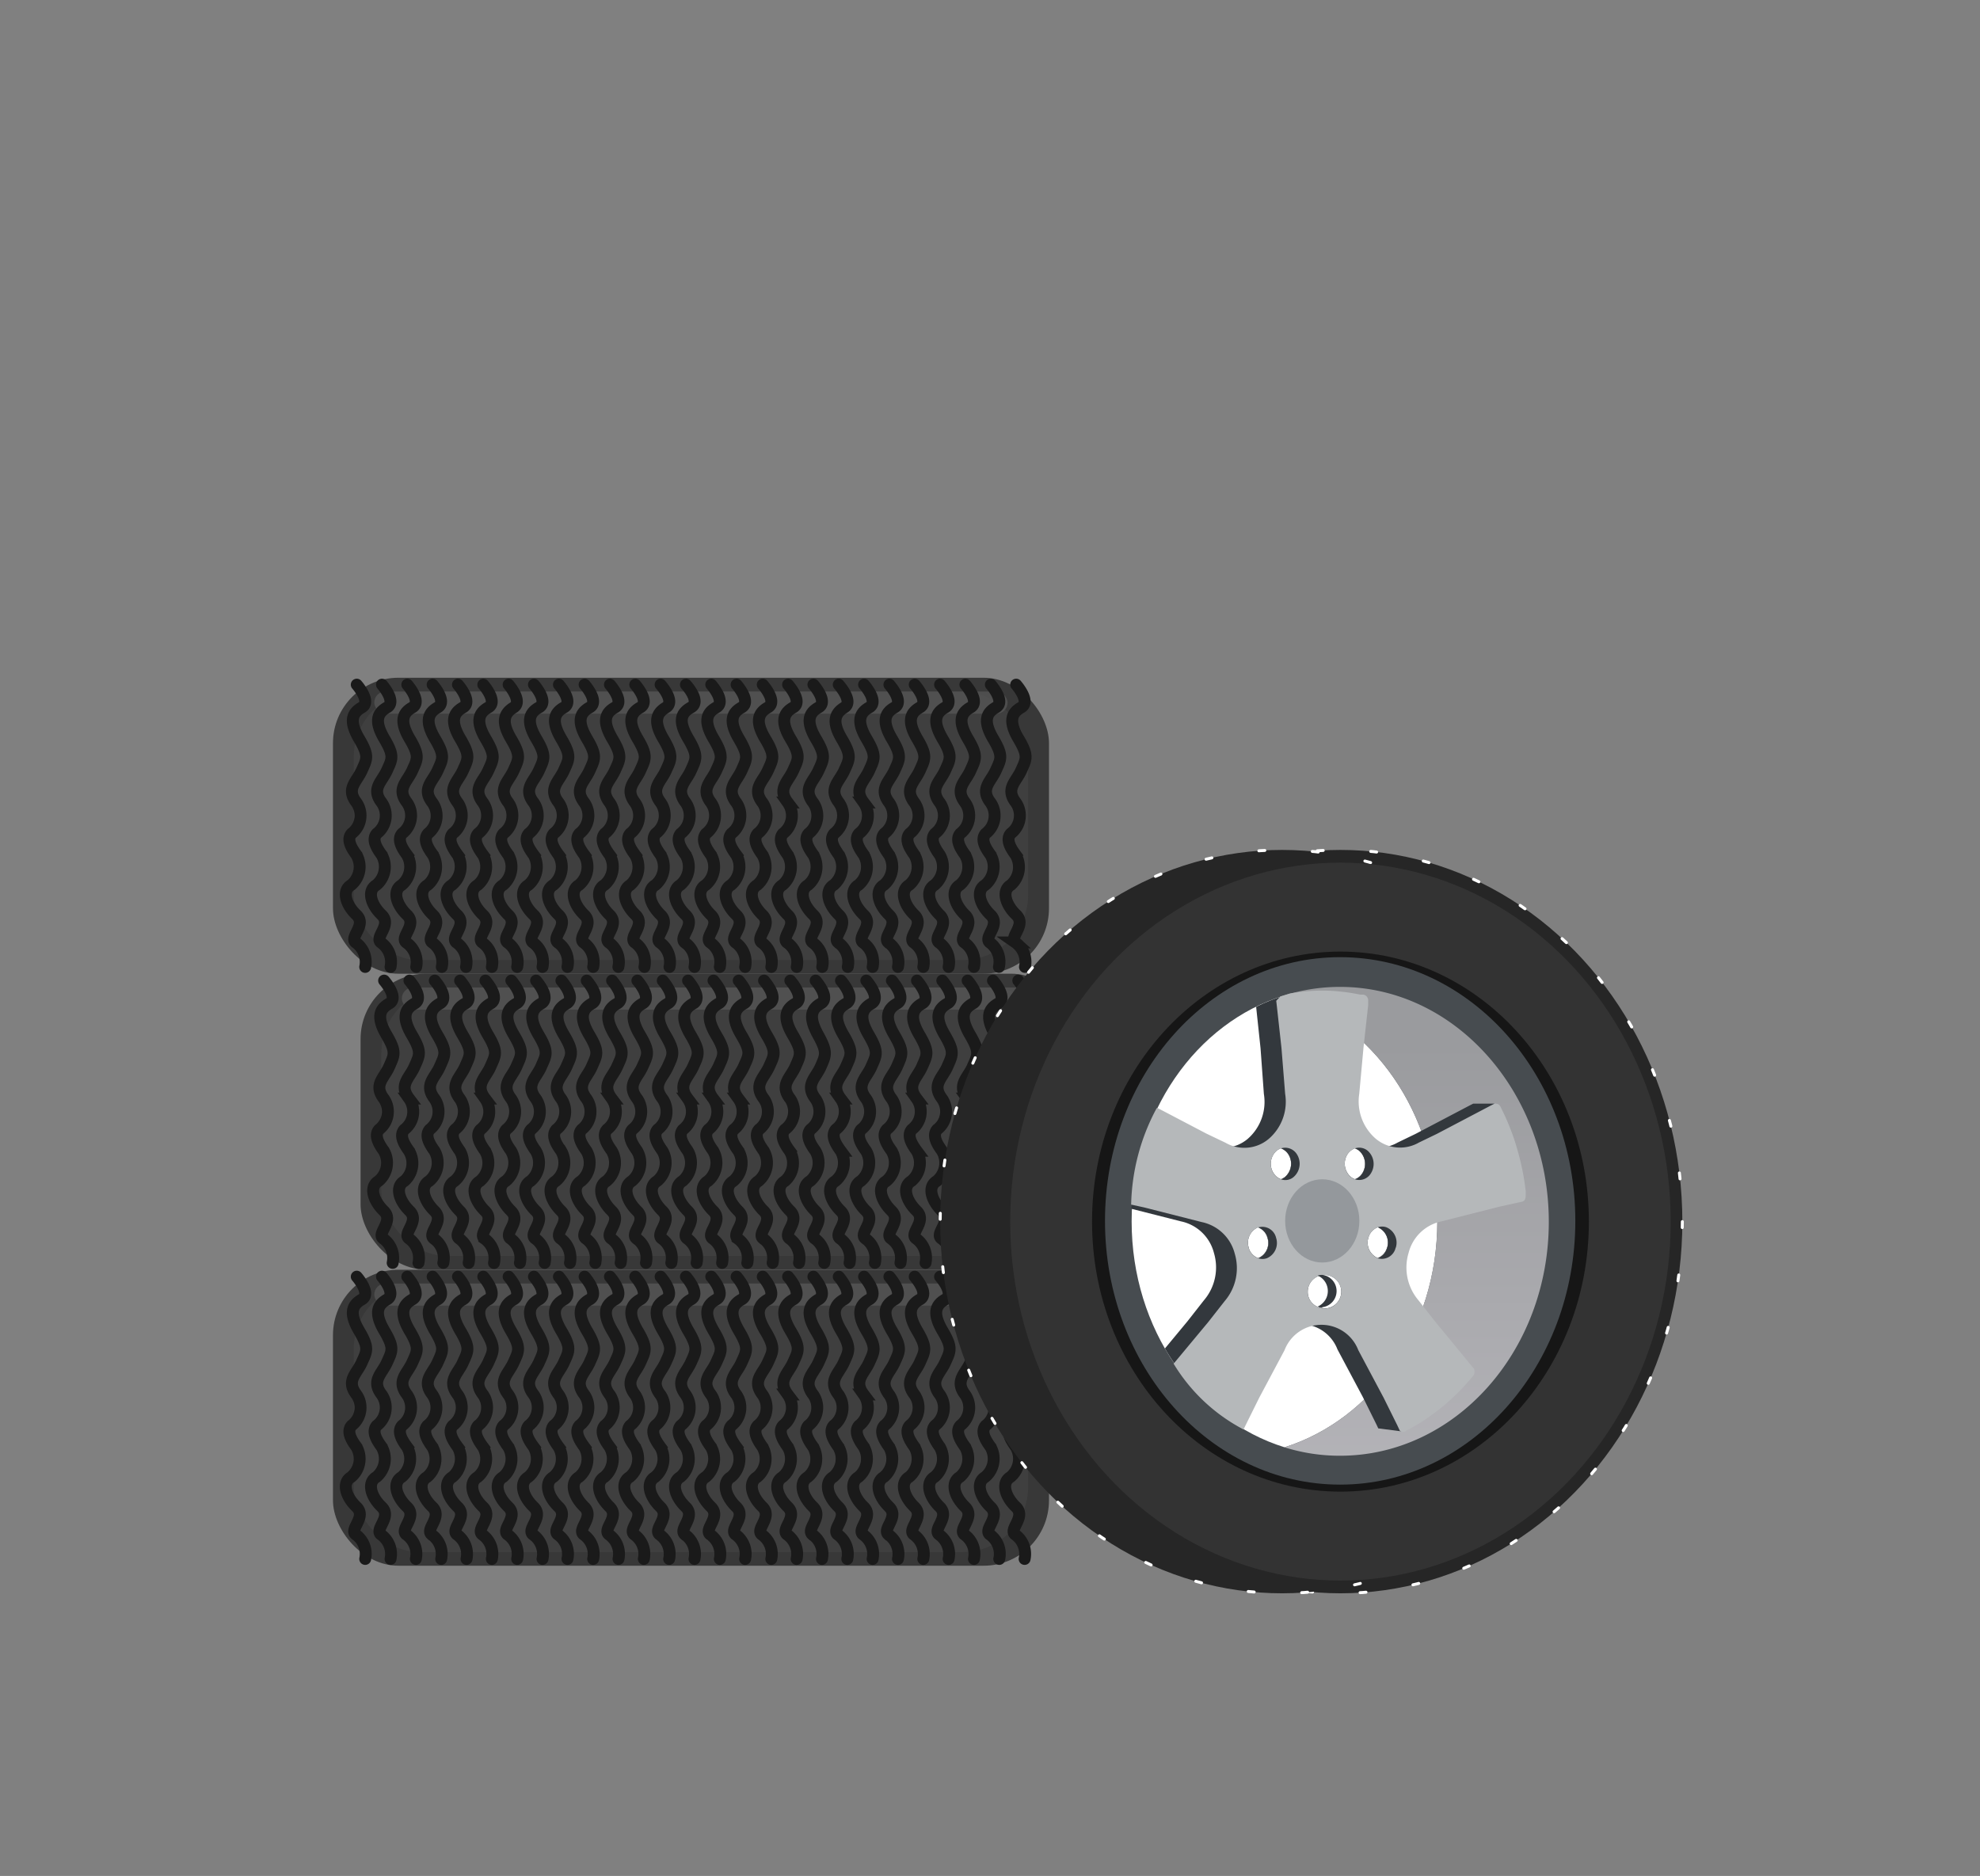 <svg xmlns="http://www.w3.org/2000/svg" xmlns:xlink="http://www.w3.org/1999/xlink" viewBox="0 0 166.5 157.77"><rect x="0" y="0" width="166.5" height="157.77" fill="#808080" stroke="none"/><defs><style>.cls-1{fill:#383838;}.cls-2{fill:#3f3f3f;}.cls-3{fill:#595959;opacity:0.65;}.cls-4{fill:none;stroke:#1a1a1a;stroke-miterlimit:10;}.cls-4,.cls-5{stroke-linecap:round;}.cls-5{fill:#262626;stroke:#fff;stroke-linejoin:round;stroke-width:0.25px;stroke-dasharray:0.5 4;}.cls-6{fill:#333;}.cls-7{fill:#161616;}.cls-8{fill:#fff;}.cls-9{fill:#474c50;}.cls-10,.cls-11,.cls-12,.cls-9{fill-rule:evenodd;}.cls-10{fill:url(#GradientFill_1);}.cls-11{fill:#33383d;}.cls-12{fill:#b5b8ba;}.cls-13{fill:#94989c;}</style><linearGradient id="GradientFill_1" x1="119.11" y1="141.5" x2="119.11" y2="87.88" gradientUnits="userSpaceOnUse"><stop offset="0" stop-color="#c1c0c5"/><stop offset="0.19" stop-color="#b9b8bd"/><stop offset="1" stop-color="#9a9b9e"/></linearGradient></defs><g id="Tyre_Stack" data-name="Tyre Stack"><rect class="cls-1" x="28" y="57" width="60.21" height="24.89" rx="5.5"/><rect class="cls-2" x="29.75" y="58.16" width="56.71" height="22.58" rx="5.5"/><rect class="cls-3" x="31.47" y="58.16" width="53.26" height="1.86" rx="0.93"/><path class="cls-4" d="M30,57.58s1.27,1.44.42,1.92-1.06,1.21-.21,2.65.64,1.69.21,2.65-1.34,1.53-.45,2.69a1.9,1.9,0,0,1-.4,2.61c-.43.48-.06,1.17.4,1.79a2,2,0,0,1-.44,2.54c-.81.48-.45,1.66.44,2.51s-.6,1.85-.07,2.32a2,2,0,0,1,.81,2.06"/><path class="cls-4" d="M32.12,57.58s1.27,1.44.42,1.92-1.06,1.21-.21,2.65.64,1.69.21,2.65-1.34,1.53-.45,2.69a1.9,1.9,0,0,1-.4,2.61c-.43.48-.06,1.17.4,1.79a2,2,0,0,1-.44,2.54c-.81.48-.45,1.66.44,2.51s-.6,1.85-.07,2.32a2,2,0,0,1,.82,2.06"/><path class="cls-4" d="M34.25,57.58s1.27,1.44.42,1.92-1.06,1.21-.21,2.65.64,1.69.21,2.65-1.34,1.53-.45,2.69a1.9,1.9,0,0,1-.4,2.61c-.43.48-.06,1.17.4,1.79a2,2,0,0,1-.44,2.54c-.81.48-.45,1.66.44,2.51s-.6,1.85-.07,2.32A2,2,0,0,1,35,81.32"/><path class="cls-4" d="M36.38,57.58s1.27,1.44.42,1.92-1.06,1.21-.21,2.65.64,1.69.21,2.65-1.34,1.53-.45,2.69A1.9,1.9,0,0,1,36,70.1c-.43.48-.06,1.17.4,1.79a2,2,0,0,1-.44,2.54c-.81.48-.45,1.66.44,2.51s-.6,1.85-.07,2.32a2,2,0,0,1,.82,2.06"/><path class="cls-4" d="M38.51,57.58s1.27,1.44.42,1.92-1.06,1.21-.21,2.65.64,1.69.21,2.65-1.34,1.53-.45,2.69a1.9,1.9,0,0,1-.4,2.61c-.43.48-.06,1.17.4,1.79A2,2,0,0,1,38,74.43c-.81.48-.45,1.66.44,2.51s-.6,1.85-.07,2.32a2,2,0,0,1,.82,2.06"/><path class="cls-4" d="M40.64,57.58s1.27,1.44.42,1.92-1.06,1.21-.21,2.65.64,1.69.21,2.65-1.34,1.53-.45,2.69a1.9,1.9,0,0,1-.4,2.61c-.43.48-.06,1.17.4,1.79a2,2,0,0,1-.44,2.54c-.81.48-.45,1.66.44,2.51s-.6,1.85-.07,2.32a2,2,0,0,1,.82,2.06"/><path class="cls-4" d="M42.77,57.58S44,59,43.19,59.5s-1.06,1.21-.21,2.65.64,1.69.21,2.65-1.34,1.53-.45,2.69a1.9,1.9,0,0,1-.4,2.61c-.43.48-.06,1.17.4,1.79a2,2,0,0,1-.44,2.54c-.81.48-.45,1.66.44,2.51s-.6,1.85-.07,2.32a2,2,0,0,1,.82,2.06"/><path class="cls-4" d="M44.9,57.58s1.28,1.44.42,1.92-1.06,1.21-.21,2.65.64,1.69.21,2.65-1.34,1.53-.45,2.69a1.9,1.9,0,0,1-.4,2.61c-.43.48-.06,1.17.4,1.79a2,2,0,0,1-.44,2.54c-.81.48-.45,1.66.44,2.51s-.6,1.85-.07,2.32a2,2,0,0,1,.82,2.06"/><path class="cls-4" d="M47,57.58s1.28,1.44.42,1.92-1.06,1.21-.21,2.65.64,1.69.21,2.65-1.34,1.53-.45,2.69a1.9,1.9,0,0,1-.4,2.61c-.42.48-.06,1.17.4,1.79a2,2,0,0,1-.44,2.54c-.81.48-.45,1.66.44,2.51s-.6,1.85-.07,2.32a2,2,0,0,1,.82,2.06"/><path class="cls-4" d="M49.16,57.58s1.28,1.44.42,1.92-1.06,1.21-.21,2.65.64,1.69.21,2.65-1.33,1.53-.45,2.69a1.9,1.9,0,0,1-.4,2.61c-.42.48-.06,1.17.4,1.79a2,2,0,0,1-.44,2.54c-.81.48-.44,1.66.44,2.51s-.6,1.85-.07,2.32a2,2,0,0,1,.82,2.06"/><path class="cls-4" d="M51.29,57.58s1.28,1.44.42,1.92-1.06,1.21-.21,2.65.64,1.69.21,2.65-1.33,1.53-.45,2.69a1.9,1.9,0,0,1-.4,2.61c-.42.48-.06,1.17.4,1.79a2,2,0,0,1-.44,2.54c-.81.48-.44,1.66.44,2.51s-.6,1.85-.07,2.32A2,2,0,0,1,52,81.32"/><path class="cls-4" d="M53.42,57.58s1.28,1.44.42,1.92-1.06,1.21-.21,2.65.64,1.69.21,2.65-1.33,1.53-.45,2.69A1.9,1.9,0,0,1,53,70.1c-.42.48-.06,1.17.4,1.79A2,2,0,0,1,53,74.43c-.81.48-.44,1.66.44,2.51s-.6,1.85-.07,2.32a2,2,0,0,1,.82,2.06"/><path class="cls-4" d="M55.55,57.58S56.83,59,56,59.5s-1.06,1.21-.21,2.65.64,1.69.21,2.65-1.33,1.53-.45,2.69a1.9,1.9,0,0,1-.4,2.61c-.42.48-.06,1.17.4,1.79a2,2,0,0,1-.44,2.54c-.81.48-.44,1.66.44,2.51s-.6,1.85-.07,2.32a2,2,0,0,1,.82,2.06"/><path class="cls-4" d="M57.68,57.58S59,59,58.1,59.5s-1.06,1.21-.21,2.65.64,1.69.21,2.65-1.33,1.53-.45,2.69a1.9,1.9,0,0,1-.4,2.61c-.42.48-.06,1.17.4,1.79a2,2,0,0,1-.44,2.54c-.81.48-.44,1.66.44,2.51s-.6,1.85-.07,2.32a2,2,0,0,1,.82,2.06"/><path class="cls-4" d="M59.81,57.58s1.28,1.44.42,1.92-1.06,1.21-.21,2.65.64,1.69.21,2.65-1.33,1.53-.45,2.69a1.9,1.9,0,0,1-.4,2.61c-.42.48-.06,1.17.4,1.79a2,2,0,0,1-.44,2.54c-.81.48-.44,1.66.44,2.51s-.6,1.85-.07,2.32a2,2,0,0,1,.82,2.06"/><path class="cls-4" d="M61.94,57.58s1.28,1.44.42,1.92-1.06,1.21-.21,2.65.64,1.69.21,2.65-1.33,1.53-.45,2.69a1.9,1.9,0,0,1-.4,2.61c-.42.48-.06,1.17.4,1.79a2,2,0,0,1-.44,2.54c-.81.48-.44,1.66.44,2.51s-.6,1.85-.07,2.32a2,2,0,0,1,.82,2.06"/><path class="cls-4" d="M64.14,57.58s1.28,1.44.43,1.92-1.07,1.21-.21,2.65.64,1.69.21,2.65-1.34,1.53-.46,2.69a1.9,1.9,0,0,1-.39,2.61c-.43.48-.06,1.17.39,1.79a2,2,0,0,1-.44,2.54c-.8.48-.44,1.66.44,2.51s-.59,1.85-.07,2.32a2,2,0,0,1,.82,2.06"/><path class="cls-4" d="M66.27,57.58s1.28,1.44.43,1.92-1.07,1.21-.21,2.65.64,1.69.21,2.65-1.34,1.53-.46,2.69a1.9,1.9,0,0,1-.39,2.61c-.43.48-.06,1.17.39,1.79a2,2,0,0,1-.44,2.54c-.8.48-.44,1.66.44,2.51s-.59,1.85-.07,2.32A2,2,0,0,1,67,81.32"/><path class="cls-4" d="M68.4,57.58s1.28,1.44.43,1.92-1.06,1.21-.21,2.65.64,1.69.21,2.65-1.34,1.53-.46,2.69A1.9,1.9,0,0,1,68,70.1c-.43.48-.06,1.17.39,1.79a2,2,0,0,1-.44,2.54c-.8.48-.44,1.66.44,2.51s-.59,1.85-.07,2.32a2,2,0,0,1,.82,2.06"/><path class="cls-4" d="M70.53,57.58S71.81,59,71,59.5s-1.06,1.21-.21,2.65.64,1.69.21,2.65-1.34,1.53-.46,2.69a1.9,1.9,0,0,1-.39,2.61c-.43.48-.06,1.17.39,1.79a2,2,0,0,1-.44,2.54c-.8.48-.44,1.66.44,2.51s-.59,1.85-.07,2.32a2,2,0,0,1,.82,2.06"/><path class="cls-4" d="M72.66,57.58s1.28,1.44.43,1.92-1.06,1.21-.21,2.65.64,1.69.21,2.65-1.34,1.53-.46,2.69a1.9,1.9,0,0,1-.39,2.61c-.43.48-.06,1.17.39,1.79a2,2,0,0,1-.44,2.54c-.8.48-.44,1.66.44,2.51s-.59,1.85-.07,2.32a2,2,0,0,1,.82,2.06"/><path class="cls-4" d="M74.79,57.58s1.28,1.44.43,1.92-1.06,1.21-.21,2.65.64,1.69.21,2.65-1.34,1.53-.46,2.69a1.9,1.9,0,0,1-.39,2.61c-.43.48-.06,1.17.39,1.79a2,2,0,0,1-.44,2.54c-.8.48-.44,1.66.44,2.51s-.59,1.85-.07,2.32a2,2,0,0,1,.82,2.06"/><path class="cls-4" d="M76.92,57.58s1.28,1.44.43,1.92-1.06,1.21-.21,2.65.64,1.69.21,2.65-1.34,1.53-.46,2.69a1.9,1.9,0,0,1-.39,2.61c-.43.48-.06,1.17.39,1.79a2,2,0,0,1-.44,2.54c-.8.48-.44,1.66.44,2.51s-.59,1.85-.07,2.32a2,2,0,0,1,.82,2.06"/><path class="cls-4" d="M79.05,57.58s1.28,1.44.43,1.92-1.06,1.21-.21,2.65.64,1.69.21,2.65-1.34,1.53-.46,2.69a1.9,1.9,0,0,1-.39,2.61c-.43.48-.06,1.17.39,1.79a2,2,0,0,1-.44,2.54c-.8.48-.44,1.66.44,2.51s-.59,1.85-.07,2.32a2,2,0,0,1,.82,2.06"/><path class="cls-4" d="M81.18,57.58s1.28,1.44.43,1.92-1.06,1.21-.21,2.65.64,1.69.21,2.65-1.34,1.53-.46,2.69a1.9,1.9,0,0,1-.39,2.61c-.43.48-.06,1.17.39,1.79a2,2,0,0,1-.44,2.54c-.8.48-.44,1.66.44,2.51s-.59,1.85-.07,2.32a2,2,0,0,1,.82,2.06"/><path class="cls-4" d="M83.32,57.58s1.27,1.44.42,1.92-1.06,1.21-.21,2.65.64,1.69.21,2.65-1.34,1.53-.45,2.69a1.9,1.9,0,0,1-.4,2.61c-.43.48-.06,1.17.4,1.79a2,2,0,0,1-.45,2.54c-.8.48-.44,1.66.45,2.51s-.6,1.85-.07,2.32A2,2,0,0,1,84,81.32"/><path class="cls-4" d="M85.45,57.58s1.27,1.44.42,1.92-1.06,1.21-.21,2.65.64,1.69.21,2.65-1.34,1.53-.45,2.69A1.9,1.9,0,0,1,85,70.1c-.43.48-.06,1.17.4,1.79A2,2,0,0,1,85,74.43c-.8.48-.44,1.66.45,2.51s-.6,1.85-.07,2.32a2,2,0,0,1,.81,2.06"/><rect class="cls-1" x="30.32" y="81.89" width="60.21" height="24.89" rx="5.5"/><rect class="cls-2" x="32.07" y="83.05" width="56.71" height="22.58" rx="5.5"/><rect class="cls-3" x="33.79" y="83.05" width="53.26" height="1.86" rx="0.93"/><path class="cls-4" d="M32.3,82.47s1.28,1.45.43,1.93-1.07,1.2-.22,2.65.64,1.68.22,2.65-1.34,1.53-.46,2.69a1.9,1.9,0,0,1-.39,2.6c-.43.48-.06,1.17.39,1.79a2,2,0,0,1-.44,2.55c-.81.48-.44,1.65.44,2.51s-.59,1.85-.07,2.31a2,2,0,0,1,.82,2.06"/><path class="cls-4" d="M34.43,82.47s1.28,1.45.43,1.93-1.07,1.2-.22,2.65.64,1.68.22,2.65-1.34,1.53-.46,2.69A1.9,1.9,0,0,1,34,95c-.43.48-.06,1.17.39,1.79A2,2,0,0,1,34,99.33c-.81.48-.44,1.65.44,2.51s-.59,1.85-.07,2.31a2,2,0,0,1,.82,2.06"/><path class="cls-4" d="M36.56,82.47s1.28,1.45.43,1.93-1.07,1.2-.21,2.65.63,1.68.21,2.65-1.34,1.53-.46,2.69a1.9,1.9,0,0,1-.39,2.6c-.43.48-.06,1.17.39,1.79a2,2,0,0,1-.44,2.55c-.81.48-.44,1.65.44,2.51s-.59,1.85-.07,2.31a2,2,0,0,1,.82,2.06"/><path class="cls-4" d="M38.69,82.47s1.28,1.45.43,1.93-1.07,1.2-.21,2.65.63,1.68.21,2.65-1.34,1.53-.46,2.69a1.9,1.9,0,0,1-.39,2.6c-.43.48-.06,1.17.39,1.79a2,2,0,0,1-.44,2.55c-.81.48-.44,1.65.44,2.51s-.59,1.85-.07,2.31a2,2,0,0,1,.82,2.06"/><path class="cls-4" d="M40.82,82.47s1.28,1.45.43,1.93-1.07,1.2-.21,2.65.63,1.68.21,2.65-1.34,1.53-.46,2.69A1.9,1.9,0,0,1,40.4,95c-.43.48-.06,1.17.39,1.79a2,2,0,0,1-.44,2.55c-.81.48-.44,1.65.44,2.51s-.59,1.85-.07,2.31a2,2,0,0,1,.82,2.06"/><path class="cls-4" d="M43,82.47s1.28,1.45.43,1.93-1.07,1.2-.21,2.65.63,1.68.21,2.65-1.34,1.53-.46,2.69a1.9,1.9,0,0,1-.39,2.6c-.43.48-.06,1.17.39,1.79a2,2,0,0,1-.44,2.55c-.81.48-.44,1.65.44,2.51s-.59,1.85-.07,2.31a2,2,0,0,1,.82,2.06"/><path class="cls-4" d="M45.08,82.47s1.28,1.45.43,1.93-1.07,1.2-.21,2.65.63,1.68.21,2.65-1.34,1.53-.46,2.69a1.9,1.9,0,0,1-.39,2.6c-.43.48-.06,1.17.39,1.79a2,2,0,0,1-.44,2.55c-.81.48-.44,1.65.44,2.51s-.59,1.85-.07,2.31a2,2,0,0,1,.82,2.06"/><path class="cls-4" d="M47.21,82.47s1.28,1.45.43,1.93-1.07,1.2-.21,2.65.63,1.68.21,2.65-1.34,1.53-.46,2.69a1.9,1.9,0,0,1-.39,2.6c-.43.48-.06,1.17.39,1.79a2,2,0,0,1-.44,2.55c-.81.48-.44,1.65.44,2.51s-.59,1.85-.07,2.31a2,2,0,0,1,.82,2.06"/><path class="cls-4" d="M49.34,82.47s1.28,1.45.43,1.93-1.07,1.2-.21,2.65.63,1.68.21,2.65-1.34,1.53-.46,2.69a1.9,1.9,0,0,1-.39,2.6c-.43.48-.06,1.17.39,1.79a2,2,0,0,1-.44,2.55c-.81.48-.44,1.65.44,2.51s-.59,1.85-.07,2.31a2,2,0,0,1,.82,2.06"/><path class="cls-4" d="M51.47,82.47s1.28,1.45.43,1.93-1.07,1.2-.21,2.65.64,1.68.21,2.65-1.34,1.53-.46,2.69a1.89,1.89,0,0,1-.39,2.6c-.43.48-.06,1.17.39,1.79A2,2,0,0,1,51,99.33c-.81.48-.44,1.65.44,2.51s-.59,1.85-.07,2.31a2,2,0,0,1,.82,2.06"/><path class="cls-4" d="M53.6,82.47s1.28,1.45.43,1.93-1.07,1.2-.21,2.65.64,1.68.21,2.65-1.34,1.53-.46,2.69a1.89,1.89,0,0,1-.39,2.6c-.43.48-.06,1.17.39,1.79a2,2,0,0,1-.44,2.55c-.8.48-.44,1.65.44,2.51s-.59,1.85-.07,2.31a2,2,0,0,1,.82,2.06"/><path class="cls-4" d="M55.73,82.47s1.28,1.45.43,1.93-1.07,1.2-.21,2.65.64,1.68.21,2.65-1.34,1.53-.46,2.69a1.89,1.89,0,0,1-.39,2.6c-.43.48-.06,1.17.39,1.79a2,2,0,0,1-.44,2.55c-.8.48-.44,1.65.44,2.51s-.59,1.85-.07,2.31a2,2,0,0,1,.82,2.06"/><path class="cls-4" d="M57.86,82.47s1.28,1.45.43,1.93-1.07,1.2-.21,2.65.64,1.68.21,2.65-1.34,1.53-.46,2.69a1.89,1.89,0,0,1-.39,2.6c-.43.48-.06,1.17.39,1.79a2,2,0,0,1-.44,2.55c-.8.48-.44,1.65.44,2.51s-.59,1.85-.07,2.31a2,2,0,0,1,.82,2.06"/><path class="cls-4" d="M60,82.47s1.28,1.45.43,1.93-1.07,1.2-.21,2.65.64,1.68.21,2.65-1.34,1.53-.46,2.69a1.89,1.89,0,0,1-.39,2.6c-.43.48-.06,1.17.39,1.79a2,2,0,0,1-.44,2.55c-.8.48-.44,1.65.44,2.51s-.59,1.85-.07,2.31a2,2,0,0,1,.82,2.06"/><path class="cls-4" d="M62.12,82.47s1.28,1.45.43,1.93-1.07,1.2-.21,2.65.64,1.68.21,2.65-1.34,1.53-.46,2.69A1.89,1.89,0,0,1,61.7,95c-.43.48-.06,1.17.39,1.79a2,2,0,0,1-.44,2.55c-.8.48-.44,1.65.44,2.51s-.59,1.85-.07,2.31a2,2,0,0,1,.82,2.06"/><path class="cls-4" d="M64.25,82.47s1.28,1.45.43,1.93-1.07,1.2-.21,2.65.64,1.68.21,2.65-1.34,1.53-.46,2.69a1.89,1.89,0,0,1-.39,2.6c-.43.48-.06,1.17.39,1.79a2,2,0,0,1-.44,2.55c-.8.48-.44,1.65.44,2.51s-.59,1.85-.07,2.31a2,2,0,0,1,.82,2.06"/><path class="cls-4" d="M66.46,82.47s1.28,1.45.43,1.93-1.07,1.2-.22,2.65.64,1.68.22,2.65-1.34,1.53-.46,2.69A1.89,1.89,0,0,1,66,95c-.42.48-.06,1.17.4,1.79A2,2,0,0,1,66,99.33c-.81.48-.44,1.65.44,2.51s-.6,1.85-.07,2.31a2,2,0,0,1,.82,2.06"/><path class="cls-4" d="M68.59,82.47s1.28,1.45.43,1.93S68,85.6,68.8,87.05s.64,1.68.22,2.65-1.34,1.53-.46,2.69a1.89,1.89,0,0,1-.4,2.6c-.42.48-.06,1.17.4,1.79a2,2,0,0,1-.44,2.55c-.81.48-.44,1.65.44,2.51s-.6,1.85-.07,2.31a2,2,0,0,1,.82,2.06"/><path class="cls-4" d="M70.72,82.47s1.28,1.45.43,1.93-1.07,1.2-.22,2.65.64,1.68.22,2.65-1.34,1.53-.46,2.69a1.89,1.89,0,0,1-.4,2.6c-.42.48-.06,1.17.4,1.79a2,2,0,0,1-.44,2.55c-.81.48-.44,1.65.44,2.51s-.6,1.85-.07,2.31a2,2,0,0,1,.82,2.06"/><path class="cls-4" d="M72.85,82.47s1.28,1.45.43,1.93-1.07,1.2-.22,2.65.64,1.68.22,2.65-1.34,1.53-.46,2.69a1.89,1.89,0,0,1-.4,2.6c-.42.48-.06,1.17.4,1.79a2,2,0,0,1-.44,2.55c-.81.48-.44,1.65.44,2.51s-.6,1.85-.07,2.31a2,2,0,0,1,.82,2.06"/><path class="cls-4" d="M75,82.47s1.28,1.45.43,1.93-1.07,1.2-.22,2.65.64,1.68.22,2.65-1.34,1.53-.46,2.69a1.89,1.89,0,0,1-.4,2.6c-.42.48-.06,1.17.4,1.79a2,2,0,0,1-.44,2.55c-.81.48-.44,1.65.44,2.51s-.6,1.85-.07,2.31a2,2,0,0,1,.82,2.06"/><path class="cls-4" d="M77.11,82.47s1.28,1.45.43,1.93-1.07,1.2-.22,2.65.64,1.68.22,2.65-1.34,1.53-.46,2.69a1.89,1.89,0,0,1-.4,2.6c-.42.48-.06,1.17.4,1.79a2,2,0,0,1-.44,2.55c-.81.48-.44,1.65.44,2.51s-.6,1.85-.07,2.31a2,2,0,0,1,.82,2.06"/><path class="cls-4" d="M79.24,82.47s1.28,1.45.43,1.93-1.07,1.2-.22,2.65.64,1.68.22,2.65-1.34,1.53-.46,2.69a1.89,1.89,0,0,1-.4,2.6c-.42.48-.06,1.17.4,1.79a2,2,0,0,1-.44,2.55c-.81.48-.44,1.65.44,2.51s-.6,1.85-.07,2.31a2,2,0,0,1,.82,2.06"/><path class="cls-4" d="M81.37,82.47s1.28,1.45.43,1.93-1.07,1.2-.22,2.65.64,1.68.22,2.65-1.34,1.53-.46,2.69a1.89,1.89,0,0,1-.4,2.6c-.42.48-.06,1.17.4,1.79a2,2,0,0,1-.44,2.55c-.81.48-.44,1.65.44,2.51s-.6,1.85-.07,2.31a2,2,0,0,1,.82,2.06"/><path class="cls-4" d="M83.5,82.47s1.28,1.45.43,1.93-1.07,1.2-.22,2.65.64,1.68.22,2.65-1.34,1.53-.46,2.69a1.89,1.89,0,0,1-.4,2.6c-.42.48-.06,1.17.4,1.79A2,2,0,0,1,83,99.33c-.81.48-.44,1.65.44,2.51s-.6,1.85-.07,2.31a2,2,0,0,1,.82,2.06"/><path class="cls-4" d="M85.63,82.47s1.28,1.45.43,1.93-1.07,1.2-.22,2.65.64,1.68.22,2.65-1.34,1.53-.46,2.69a1.89,1.89,0,0,1-.4,2.6c-.42.48-.06,1.17.4,1.79a2,2,0,0,1-.44,2.55c-.81.48-.44,1.65.44,2.51s-.6,1.85-.07,2.31a2,2,0,0,1,.82,2.06"/><path class="cls-4" d="M87.76,82.47s1.28,1.45.43,1.93-1.07,1.2-.22,2.65.64,1.68.22,2.65-1.34,1.53-.46,2.69a1.9,1.9,0,0,1-.39,2.6c-.43.48-.07,1.17.39,1.79a2,2,0,0,1-.44,2.55c-.81.48-.44,1.65.44,2.51s-.59,1.85-.07,2.31a2,2,0,0,1,.82,2.06"/><rect class="cls-1" x="28" y="106.79" width="60.21" height="24.89" rx="5.5"/><rect class="cls-2" x="29.75" y="107.95" width="56.71" height="22.58" rx="5.5"/><rect class="cls-3" x="31.47" y="107.95" width="53.26" height="1.86" rx="0.93"/><path class="cls-4" d="M30,107.37s1.27,1.44.42,1.92-1.06,1.21-.21,2.65.64,1.69.21,2.65-1.34,1.53-.45,2.69a1.9,1.9,0,0,1-.4,2.61c-.43.48-.06,1.17.4,1.79a2,2,0,0,1-.44,2.54c-.81.48-.45,1.66.44,2.51s-.6,1.85-.07,2.32a2,2,0,0,1,.81,2.06"/><path class="cls-4" d="M32.12,107.37s1.27,1.44.42,1.92-1.06,1.21-.21,2.65.64,1.69.21,2.65-1.34,1.53-.45,2.69a1.9,1.9,0,0,1-.4,2.61c-.43.48-.06,1.17.4,1.79a2,2,0,0,1-.44,2.54c-.81.48-.45,1.66.44,2.51s-.6,1.85-.07,2.32a2,2,0,0,1,.82,2.06"/><path class="cls-4" d="M34.25,107.37s1.27,1.44.42,1.92-1.06,1.21-.21,2.65.64,1.69.21,2.65-1.34,1.53-.45,2.69a1.9,1.9,0,0,1-.4,2.61c-.43.48-.06,1.17.4,1.79a2,2,0,0,1-.44,2.54c-.81.48-.45,1.66.44,2.51s-.6,1.85-.07,2.32a2,2,0,0,1,.82,2.06"/><path class="cls-4" d="M36.38,107.37s1.27,1.44.42,1.92-1.06,1.21-.21,2.65.64,1.69.21,2.65-1.34,1.53-.45,2.69a1.9,1.9,0,0,1-.4,2.61c-.43.48-.06,1.17.4,1.79a2,2,0,0,1-.44,2.54c-.81.48-.45,1.66.44,2.51s-.6,1.85-.07,2.32a2,2,0,0,1,.82,2.06"/><path class="cls-4" d="M38.51,107.37s1.27,1.44.42,1.92-1.06,1.21-.21,2.65.64,1.69.21,2.65-1.34,1.53-.45,2.69a1.9,1.9,0,0,1-.4,2.61c-.43.48-.06,1.17.4,1.79a2,2,0,0,1-.44,2.54c-.81.48-.45,1.66.44,2.51s-.6,1.85-.07,2.32a2,2,0,0,1,.82,2.06"/><path class="cls-4" d="M40.64,107.37s1.27,1.44.42,1.92-1.06,1.21-.21,2.65.64,1.69.21,2.65-1.34,1.53-.45,2.69a1.9,1.9,0,0,1-.4,2.61c-.43.48-.06,1.17.4,1.79a2,2,0,0,1-.44,2.54c-.81.48-.45,1.66.44,2.51s-.6,1.85-.07,2.32a2,2,0,0,1,.82,2.06"/><path class="cls-4" d="M42.77,107.37s1.27,1.44.42,1.92-1.06,1.21-.21,2.65.64,1.69.21,2.65-1.34,1.53-.45,2.69a1.9,1.9,0,0,1-.4,2.61c-.43.48-.06,1.17.4,1.79a2,2,0,0,1-.44,2.54c-.81.48-.45,1.66.44,2.51s-.6,1.85-.07,2.32a2,2,0,0,1,.82,2.06"/><path class="cls-4" d="M44.9,107.37s1.28,1.44.42,1.92-1.06,1.21-.21,2.65.64,1.69.21,2.65-1.34,1.53-.45,2.69a1.9,1.9,0,0,1-.4,2.61c-.43.48-.06,1.17.4,1.79a2,2,0,0,1-.44,2.54c-.81.48-.45,1.66.44,2.51s-.6,1.85-.07,2.32a2,2,0,0,1,.82,2.06"/><path class="cls-4" d="M47,107.37s1.28,1.44.42,1.92-1.06,1.21-.21,2.65.64,1.69.21,2.65-1.34,1.53-.45,2.69a1.9,1.9,0,0,1-.4,2.61c-.42.48-.06,1.17.4,1.79a2,2,0,0,1-.44,2.54c-.81.48-.45,1.66.44,2.51s-.6,1.85-.07,2.32a2,2,0,0,1,.82,2.06"/><path class="cls-4" d="M49.16,107.37s1.28,1.44.42,1.92-1.06,1.21-.21,2.65.64,1.69.21,2.65-1.33,1.53-.45,2.69a1.9,1.9,0,0,1-.4,2.61c-.42.48-.06,1.17.4,1.79a2,2,0,0,1-.44,2.54c-.81.48-.44,1.66.44,2.51s-.6,1.85-.07,2.32a2,2,0,0,1,.82,2.06"/><path class="cls-4" d="M51.29,107.37s1.28,1.44.42,1.92-1.06,1.21-.21,2.65.64,1.69.21,2.65-1.33,1.53-.45,2.69a1.9,1.9,0,0,1-.4,2.61c-.42.48-.06,1.17.4,1.79a2,2,0,0,1-.44,2.54c-.81.48-.44,1.66.44,2.51s-.6,1.85-.07,2.32a2,2,0,0,1,.82,2.06"/><path class="cls-4" d="M53.42,107.37s1.28,1.44.42,1.92-1.06,1.21-.21,2.65.64,1.69.21,2.65-1.33,1.53-.45,2.69a1.9,1.9,0,0,1-.4,2.61c-.42.48-.06,1.17.4,1.79a2,2,0,0,1-.44,2.54c-.81.48-.44,1.66.44,2.51s-.6,1.85-.07,2.32a2,2,0,0,1,.82,2.06"/><path class="cls-4" d="M55.55,107.37s1.28,1.44.42,1.92-1.06,1.21-.21,2.65.64,1.69.21,2.65-1.33,1.53-.45,2.69a1.9,1.9,0,0,1-.4,2.61c-.42.48-.06,1.17.4,1.79a2,2,0,0,1-.44,2.54c-.81.48-.44,1.66.44,2.51s-.6,1.85-.07,2.32a2,2,0,0,1,.82,2.06"/><path class="cls-4" d="M57.68,107.37s1.28,1.44.42,1.92-1.06,1.21-.21,2.65.64,1.69.21,2.65-1.33,1.53-.45,2.69a1.9,1.9,0,0,1-.4,2.61c-.42.48-.06,1.17.4,1.79a2,2,0,0,1-.44,2.54c-.81.48-.44,1.66.44,2.51s-.6,1.85-.07,2.32a2,2,0,0,1,.82,2.06"/><path class="cls-4" d="M59.81,107.37s1.28,1.44.42,1.92-1.06,1.21-.21,2.65.64,1.69.21,2.65-1.33,1.53-.45,2.69a1.9,1.9,0,0,1-.4,2.61c-.42.48-.06,1.17.4,1.79a2,2,0,0,1-.44,2.54c-.81.48-.44,1.66.44,2.51s-.6,1.85-.07,2.32a2,2,0,0,1,.82,2.06"/><path class="cls-4" d="M61.94,107.37s1.28,1.44.42,1.92-1.06,1.21-.21,2.65.64,1.69.21,2.65-1.33,1.53-.45,2.69a1.9,1.9,0,0,1-.4,2.61c-.42.48-.06,1.17.4,1.79a2,2,0,0,1-.44,2.54c-.81.48-.44,1.66.44,2.51s-.6,1.85-.07,2.32a2,2,0,0,1,.82,2.06"/><path class="cls-4" d="M64.14,107.37s1.28,1.44.43,1.92-1.07,1.21-.21,2.65.64,1.69.21,2.65-1.34,1.53-.46,2.69a1.9,1.9,0,0,1-.39,2.61c-.43.48-.06,1.17.39,1.79a2,2,0,0,1-.44,2.54c-.8.48-.44,1.66.44,2.51s-.59,1.85-.07,2.32a2,2,0,0,1,.82,2.06"/><path class="cls-4" d="M66.27,107.37s1.28,1.44.43,1.92-1.07,1.21-.21,2.65.64,1.69.21,2.65-1.34,1.53-.46,2.69a1.9,1.9,0,0,1-.39,2.61c-.43.48-.06,1.17.39,1.79a2,2,0,0,1-.44,2.54c-.8.48-.44,1.66.44,2.51s-.59,1.85-.07,2.32a2,2,0,0,1,.82,2.06"/><path class="cls-4" d="M68.4,107.37s1.28,1.44.43,1.92-1.06,1.21-.21,2.65.64,1.69.21,2.65-1.34,1.53-.46,2.69a1.9,1.9,0,0,1-.39,2.61c-.43.48-.06,1.17.39,1.79a2,2,0,0,1-.44,2.54c-.8.48-.44,1.66.44,2.51s-.59,1.85-.07,2.32a2,2,0,0,1,.82,2.06"/><path class="cls-4" d="M70.53,107.37s1.28,1.44.43,1.92-1.06,1.21-.21,2.65.64,1.69.21,2.65-1.34,1.53-.46,2.69a1.9,1.9,0,0,1-.39,2.61c-.43.48-.06,1.17.39,1.79a2,2,0,0,1-.44,2.54c-.8.48-.44,1.66.44,2.51s-.59,1.85-.07,2.32a2,2,0,0,1,.82,2.06"/><path class="cls-4" d="M72.66,107.37s1.28,1.44.43,1.92-1.06,1.21-.21,2.65.64,1.69.21,2.65-1.34,1.53-.46,2.69a1.9,1.9,0,0,1-.39,2.61c-.43.48-.06,1.17.39,1.79a2,2,0,0,1-.44,2.54c-.8.48-.44,1.66.44,2.51s-.59,1.85-.07,2.32a2,2,0,0,1,.82,2.06"/><path class="cls-4" d="M74.79,107.37s1.28,1.44.43,1.92-1.06,1.21-.21,2.65.64,1.69.21,2.65-1.34,1.53-.46,2.69a1.9,1.9,0,0,1-.39,2.61c-.43.48-.06,1.17.39,1.79a2,2,0,0,1-.44,2.54c-.8.48-.44,1.66.44,2.51s-.59,1.85-.07,2.32a2,2,0,0,1,.82,2.06"/><path class="cls-4" d="M76.92,107.37s1.28,1.44.43,1.92-1.06,1.21-.21,2.65.64,1.69.21,2.65-1.34,1.53-.46,2.69a1.9,1.9,0,0,1-.39,2.61c-.43.48-.06,1.17.39,1.79a2,2,0,0,1-.44,2.54c-.8.48-.44,1.66.44,2.51s-.59,1.85-.07,2.32a2,2,0,0,1,.82,2.06"/><path class="cls-4" d="M79.05,107.37s1.28,1.44.43,1.92-1.06,1.21-.21,2.65.64,1.69.21,2.65-1.34,1.53-.46,2.69a1.9,1.9,0,0,1-.39,2.61c-.43.48-.06,1.17.39,1.79a2,2,0,0,1-.44,2.54c-.8.48-.44,1.66.44,2.51s-.59,1.85-.07,2.32a2,2,0,0,1,.82,2.06"/><path class="cls-4" d="M81.18,107.37s1.28,1.44.43,1.92-1.06,1.21-.21,2.65.64,1.69.21,2.65-1.34,1.53-.46,2.69a1.9,1.9,0,0,1-.39,2.61c-.43.48-.06,1.17.39,1.79a2,2,0,0,1-.44,2.54c-.8.48-.44,1.66.44,2.51s-.59,1.85-.07,2.32a2,2,0,0,1,.82,2.06"/><path class="cls-4" d="M83.32,107.37s1.27,1.44.42,1.92-1.06,1.21-.21,2.65.64,1.69.21,2.65-1.34,1.53-.45,2.69a1.9,1.9,0,0,1-.4,2.61c-.43.48-.06,1.17.4,1.79a2,2,0,0,1-.45,2.54c-.8.48-.44,1.66.45,2.51s-.6,1.85-.07,2.32a2,2,0,0,1,.81,2.06"/><path class="cls-4" d="M85.45,107.37s1.27,1.44.42,1.92-1.06,1.21-.21,2.65.64,1.69.21,2.65-1.34,1.53-.45,2.69a1.9,1.9,0,0,1-.4,2.61c-.43.48-.06,1.17.4,1.79a2,2,0,0,1-.45,2.54c-.8.48-.44,1.66.45,2.51s-.6,1.85-.07,2.32a2,2,0,0,1,.81,2.06"/><ellipse class="cls-5" cx="112.72" cy="102.74" rx="28.75" ry="31.26"/><ellipse class="cls-5" cx="107.81" cy="102.74" rx="28.75" ry="31.26"/><ellipse class="cls-6" cx="112.72" cy="102.74" rx="27.77" ry="30.19"/><ellipse class="cls-7" cx="112.72" cy="102.74" rx="20.89" ry="22.71"/><ellipse class="cls-8" cx="111.25" cy="102.2" rx="16.96" ry="21.11"/><path class="cls-9" d="M112.69,80.5c-10.92,0-19.77,9.93-19.77,22.18s8.85,22.18,19.77,22.18,19.78-9.93,19.78-22.18S123.61,80.5,112.69,80.5ZM108,83.72c7.42,2.29,12.87,9.91,12.87,19s-5.44,16.66-12.85,19c-7.42-2.3-12.86-9.92-12.86-19S100.58,86,108,83.72Z"/><path class="cls-10" d="M112.69,83a15.6,15.6,0,0,0-4.7.72c7.42,2.29,12.87,9.91,12.87,19s-5.44,16.66-12.85,19a15.52,15.52,0,0,0,4.68.71c9.69,0,17.55-8.81,17.55-19.67S122.38,83,112.69,83Z"/><path class="cls-11" d="M97,93.93l2.68,1.41,1.61.77h0a3.17,3.17,0,0,0,3.62-.32A4.12,4.12,0,0,0,106.28,92h0L106,88.16l-.37-3.48a16.21,16.21,0,0,1,2.33-.94l5.31.7,0,.18-.39,3.53L112.51,92h0a4.14,4.14,0,0,0,1.39,3.77,3.18,3.18,0,0,0,3.63.32h0l1.51-.73L123.53,93l.35-.18h1.79l.56,5.59c.12.59.21,1.18.28,1.78l0,.31-.15.26h0l-.17.31-.33.07-1.55.34-4.89,1.24h0a3.61,3.61,0,0,0-2.76,2.65,4.26,4.26,0,0,0,.84,4h0l1.38,1.76,3,3.65.26.31-.06.42h0l0,.26L122,116q-.48.57-1,1.11L118,120.4l-2.1-.27-.15-.32-1.15-2.32-2.13-4h0a3.32,3.32,0,0,0-6.2,0h0l-2.13,4-.88,1.78-2.9-2.56a19.76,19.76,0,0,1-2.4-3.3l1.89-2.28,1.38-1.76h0a4.26,4.26,0,0,0,.85-4,3.63,3.63,0,0,0-2.77-2.65l-4.17-1.06A21.32,21.32,0,0,1,97,93.93Zm8,11a1.31,1.31,0,0,0,.8.88h0a1.39,1.39,0,0,0,.78-1.71,1.28,1.28,0,0,0-.79-.88h0a1.4,1.4,0,0,0-.78,1.72Zm2.72-5.76a1.13,1.13,0,0,0,.35-.2,1.48,1.48,0,0,0,.27-1.9,1.3,1.3,0,0,0-.62-.5,1.27,1.27,0,0,0-.36.2,1.46,1.46,0,0,0-.26,1.9,1.19,1.19,0,0,0,.62.5Zm6.57-2.4a1.37,1.37,0,0,0-.35-.2,1.32,1.32,0,0,0-.63.5,1.48,1.48,0,0,0,.27,1.9,1.07,1.07,0,0,0,.36.2,1.19,1.19,0,0,0,.62-.5,1.48,1.48,0,0,0-.27-1.9Zm2.36,8.16a1.4,1.4,0,0,0-.78-1.72h0a1.29,1.29,0,0,0-.8.88,1.41,1.41,0,0,0,.78,1.71h0a1.3,1.3,0,0,0,.79-.88Zm-5.82,5a1.41,1.41,0,1,0-.86-1.3A1.36,1.36,0,0,0,110.83,109.92Z"/><path class="cls-12" d="M97.33,93.18l4.12,2.16,1.61.77h0a3.17,3.17,0,0,0,3.62-.32A4.12,4.12,0,0,0,108.07,92h0l-.31-3.86-.39-3.54-.05-.43.28-.3h0l.07-.07.81-.25c.36-.06.73-.11,1.1-.15a14.89,14.89,0,0,1,1.61-.09,14.71,14.71,0,0,1,1.6.09,15.54,15.54,0,0,1,1.59.25l.27,0a.49.49,0,0,1,.4.53l0,.37-.39,3.53L114.3,92h0a4.14,4.14,0,0,0,1.39,3.77,3.18,3.18,0,0,0,3.63.32h0l1.51-.73L125.32,93l.35-.18c.21,0,.39,0,.54.32l.11.23c.27.54.5,1.08.71,1.62a17.41,17.41,0,0,1,.56,1.68c.17.57.31,1.16.43,1.74s.21,1.18.28,1.78l0,.31c0,.33-.09.52-.32.57l-.33.07-1.55.34-4.89,1.24h0a3.61,3.61,0,0,0-2.76,2.65,4.26,4.26,0,0,0,.84,4h0l1.38,1.76,3,3.65.26.31a.59.59,0,0,1-.1.68l-.16.19a17,17,0,0,1-1.16,1.25c-.41.4-.82.78-1.25,1.13s-.89.68-1.35,1-.93.59-1.41.85l-.26.13a.36.36,0,0,1-.53,0l-.21-.45-1.15-2.32-2.13-4h0a3.32,3.32,0,0,0-6.2,0h0l-2.13,4-1.15,2.32-.17.35a15,15,0,0,1-5.88-5.53l2.91-3.5,1.38-1.76h0a4.26,4.26,0,0,0,.85-4,3.63,3.63,0,0,0-2.77-2.65l-4.88-1.24-1.06-.23a17.84,17.84,0,0,1,2.14-8.1ZM105,104.94a1.31,1.31,0,0,0,.8.88h0a1.39,1.39,0,0,0,.78-1.71,1.28,1.28,0,0,0-.79-.88h0a1.4,1.4,0,0,0-.78,1.72Zm2.72-5.76a1.13,1.13,0,0,0,.35-.2,1.48,1.48,0,0,0,.27-1.9,1.3,1.3,0,0,0-.62-.5,1.27,1.27,0,0,0-.36.2,1.46,1.46,0,0,0-.26,1.9,1.19,1.19,0,0,0,.62.5Zm6.57-2.4a1.37,1.37,0,0,0-.35-.2,1.32,1.32,0,0,0-.63.5,1.48,1.48,0,0,0,.27,1.9,1.07,1.07,0,0,0,.36.2,1.19,1.19,0,0,0,.62-.5,1.48,1.48,0,0,0-.27-1.9Zm2.36,8.16a1.4,1.4,0,0,0-.78-1.72h0a1.29,1.29,0,0,0-.8.88,1.41,1.41,0,0,0,.78,1.71h0a1.3,1.3,0,0,0,.79-.88Zm-5.82,5a1.41,1.41,0,1,0-.86-1.3A1.36,1.36,0,0,0,110.83,109.92Z"/><ellipse class="cls-13" cx="111.19" cy="102.68" rx="3.12" ry="3.5"/><path class="cls-11" d="M105.8,105.82a1.08,1.08,0,0,0,.73,0,1.39,1.39,0,0,0,.78-1.71,1.19,1.19,0,0,0-1.51-.88,1.28,1.28,0,0,1,.79.88,1.39,1.39,0,0,1-.78,1.71Zm1.92-6.64a1.06,1.06,0,0,0,1.07-.2,1.48,1.48,0,0,0,.27-1.9,1.16,1.16,0,0,0-1.34-.5,1.3,1.3,0,0,1,.62.5,1.48,1.48,0,0,1-.27,1.9,1.13,1.13,0,0,1-.35.2Zm7.29-2.4a1.11,1.11,0,0,0-1.07-.2,1.37,1.37,0,0,1,.35.2,1.48,1.48,0,0,1,.27,1.9,1.19,1.19,0,0,1-.62.5,1.14,1.14,0,0,0,1.34-.5,1.48,1.48,0,0,0-.27-1.9Zm2.36,8.16a1.4,1.4,0,0,0-.78-1.72,1.08,1.08,0,0,0-.73,0h0a1.4,1.4,0,0,1,.78,1.72,1.3,1.3,0,0,1-.79.88,1.19,1.19,0,0,0,1.51-.88Zm-6.18,5a1.37,1.37,0,0,0,0-2.72,1.16,1.16,0,0,0-.38.06h0a1.42,1.42,0,0,1,0,2.6h0A1.17,1.17,0,0,0,111.19,110Z"/></g></svg>